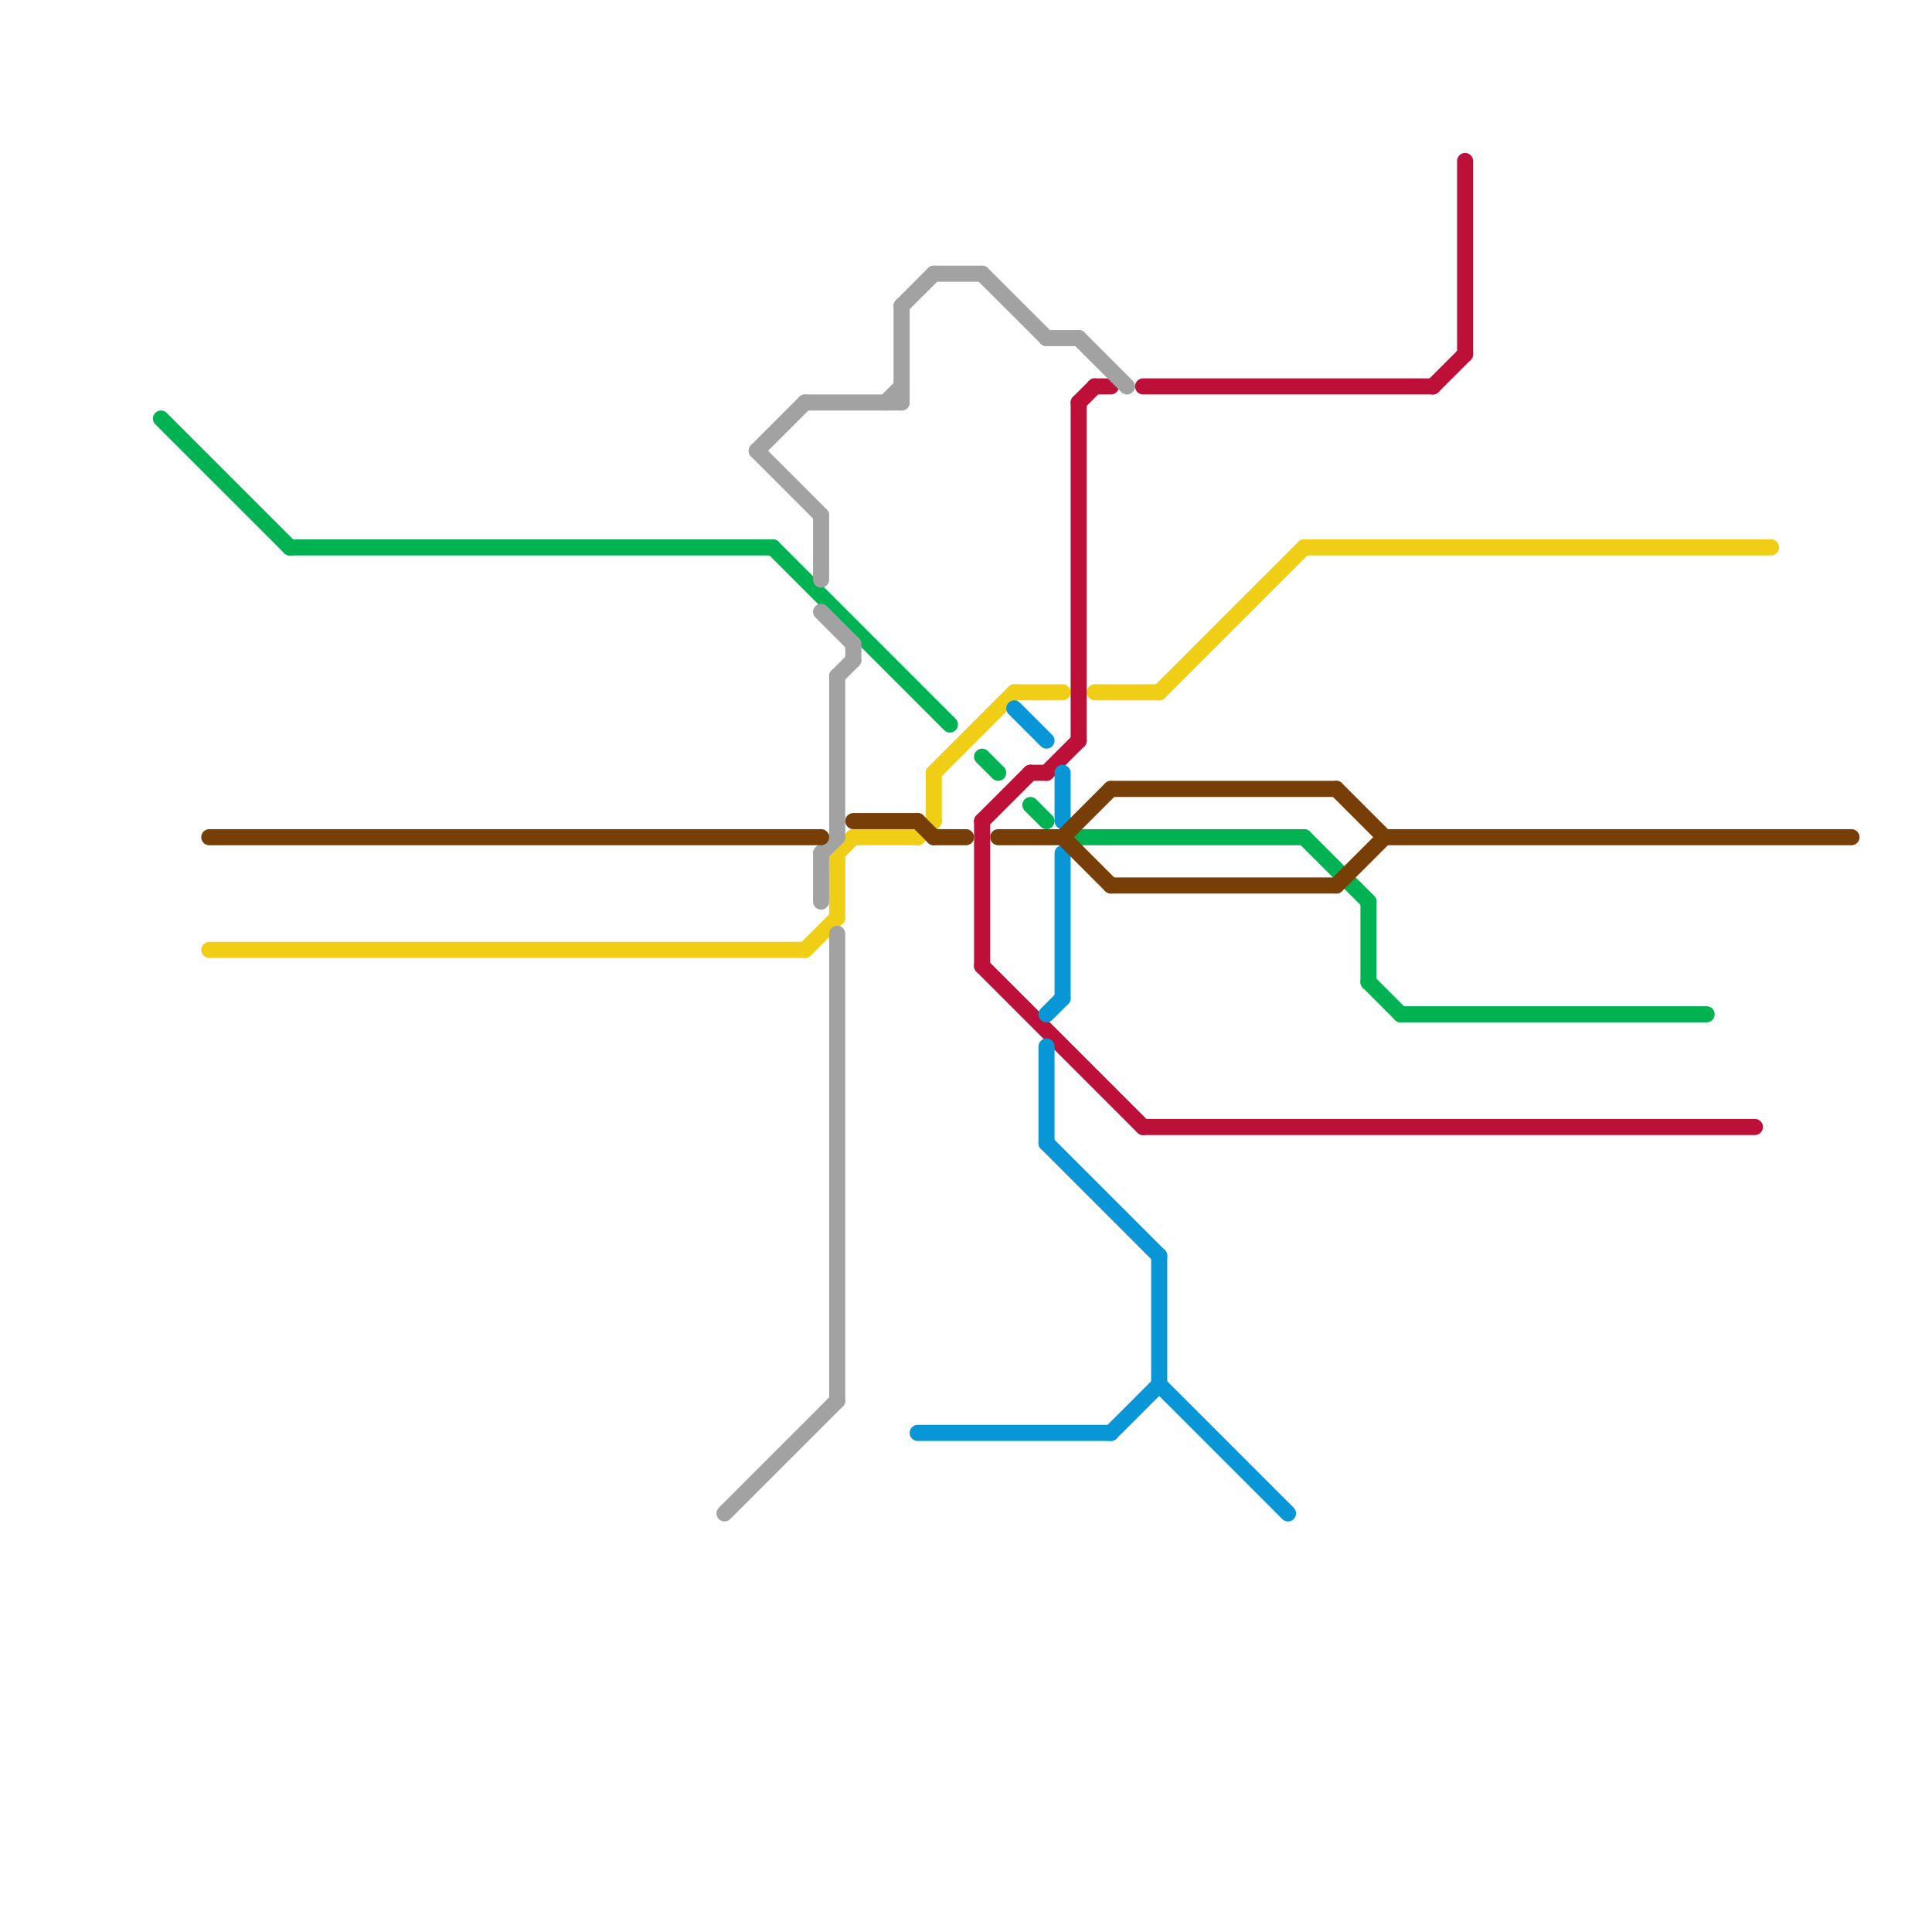 
<svg version="1.1" xmlns="http://www.w3.org/2000/svg" viewBox="0 0 120 120">
<style>text { font: 1px Helvetica; font-weight: 600; white-space: pre; dominant-baseline: central; } line { stroke-width: 1; fill: none; stroke-linecap: round; stroke-linejoin: round; } .c0 { stroke: #00b251 } .c1 { stroke: #f0ce15 } .c2 { stroke: #bd1038 } .c3 { stroke: #0896d7 } .c4 { stroke: #a2a2a2 } .c5 { stroke: #783e07 } .w1 { stroke-width: 1; }</style><defs><g id="wm-xf"><circle r="1.2" fill="#000"/><circle r="0.9" fill="#fff"/><circle r="0.6" fill="#000"/><circle r="0.3" fill="#fff"/></g><g id="wm"><circle r="0.6" fill="#000"/><circle r="0.3" fill="#fff"/></g></defs><line class="c0 " x1="61" y1="47" x2="62" y2="48"/><line class="c0 " x1="18" y1="34" x2="48" y2="34"/><line class="c0 " x1="10" y1="26" x2="18" y2="34"/><line class="c0 " x1="85" y1="56" x2="85" y2="61"/><line class="c0 " x1="64" y1="50" x2="65" y2="51"/><line class="c0 " x1="85" y1="61" x2="87" y2="63"/><line class="c0 " x1="81" y1="52" x2="85" y2="56"/><line class="c0 " x1="48" y1="34" x2="59" y2="45"/><line class="c0 " x1="87" y1="63" x2="106" y2="63"/><line class="c0 " x1="67" y1="52" x2="81" y2="52"/><line class="c1 " x1="52" y1="53" x2="53" y2="52"/><line class="c1 " x1="72" y1="43" x2="81" y2="34"/><line class="c1 " x1="53" y1="52" x2="57" y2="52"/><line class="c1 " x1="58" y1="48" x2="63" y2="43"/><line class="c1 " x1="13" y1="59" x2="50" y2="59"/><line class="c1 " x1="58" y1="48" x2="58" y2="51"/><line class="c1 " x1="68" y1="43" x2="72" y2="43"/><line class="c1 " x1="57" y1="52" x2="58" y2="51"/><line class="c1 " x1="50" y1="59" x2="52" y2="57"/><line class="c1 " x1="81" y1="34" x2="110" y2="34"/><line class="c1 " x1="52" y1="53" x2="52" y2="57"/><line class="c1 " x1="63" y1="43" x2="66" y2="43"/><line class="c2 " x1="67" y1="25" x2="67" y2="46"/><line class="c2 " x1="71" y1="24" x2="89" y2="24"/><line class="c2 " x1="65" y1="48" x2="67" y2="46"/><line class="c2 " x1="61" y1="60" x2="71" y2="70"/><line class="c2 " x1="67" y1="25" x2="68" y2="24"/><line class="c2 " x1="91" y1="10" x2="91" y2="22"/><line class="c2 " x1="71" y1="70" x2="109" y2="70"/><line class="c2 " x1="61" y1="51" x2="64" y2="48"/><line class="c2 " x1="61" y1="51" x2="61" y2="60"/><line class="c2 " x1="89" y1="24" x2="91" y2="22"/><line class="c2 " x1="64" y1="48" x2="65" y2="48"/><line class="c2 " x1="68" y1="24" x2="69" y2="24"/><line class="c3 " x1="65" y1="71" x2="72" y2="78"/><line class="c3 " x1="63" y1="44" x2="65" y2="46"/><line class="c3 " x1="72" y1="86" x2="80" y2="94"/><line class="c3 " x1="72" y1="78" x2="72" y2="86"/><line class="c3 " x1="66" y1="48" x2="66" y2="51"/><line class="c3 " x1="66" y1="53" x2="66" y2="62"/><line class="c3 " x1="57" y1="89" x2="69" y2="89"/><line class="c3 " x1="69" y1="89" x2="72" y2="86"/><line class="c3 " x1="65" y1="65" x2="65" y2="71"/><line class="c3 " x1="65" y1="63" x2="66" y2="62"/><line class="c4 " x1="52" y1="58" x2="52" y2="87"/><line class="c4 " x1="53" y1="40" x2="53" y2="41"/><line class="c4 " x1="56" y1="19" x2="58" y2="17"/><line class="c4 " x1="50" y1="25" x2="56" y2="25"/><line class="c4 " x1="58" y1="17" x2="61" y2="17"/><line class="c4 " x1="52" y1="42" x2="52" y2="52"/><line class="c4 " x1="47" y1="28" x2="50" y2="25"/><line class="c4 " x1="52" y1="42" x2="53" y2="41"/><line class="c4 " x1="56" y1="19" x2="56" y2="25"/><line class="c4 " x1="51" y1="53" x2="52" y2="52"/><line class="c4 " x1="51" y1="53" x2="51" y2="56"/><line class="c4 " x1="55" y1="25" x2="56" y2="24"/><line class="c4 " x1="51" y1="38" x2="53" y2="40"/><line class="c4 " x1="65" y1="21" x2="67" y2="21"/><line class="c4 " x1="47" y1="28" x2="51" y2="32"/><line class="c4 " x1="51" y1="32" x2="51" y2="36"/><line class="c4 " x1="67" y1="21" x2="70" y2="24"/><line class="c4 " x1="45" y1="94" x2="52" y2="87"/><line class="c4 " x1="61" y1="17" x2="65" y2="21"/><line class="c5 " x1="58" y1="52" x2="60" y2="52"/><line class="c5 " x1="57" y1="51" x2="58" y2="52"/><line class="c5 " x1="66" y1="52" x2="69" y2="49"/><line class="c5 " x1="66" y1="52" x2="69" y2="55"/><line class="c5 " x1="13" y1="52" x2="51" y2="52"/><line class="c5 " x1="69" y1="49" x2="83" y2="49"/><line class="c5 " x1="53" y1="51" x2="57" y2="51"/><line class="c5 " x1="83" y1="55" x2="86" y2="52"/><line class="c5 " x1="69" y1="55" x2="83" y2="55"/><line class="c5 " x1="62" y1="52" x2="66" y2="52"/><line class="c5 " x1="83" y1="49" x2="86" y2="52"/><line class="c5 " x1="86" y1="52" x2="115" y2="52"/>
</svg>

